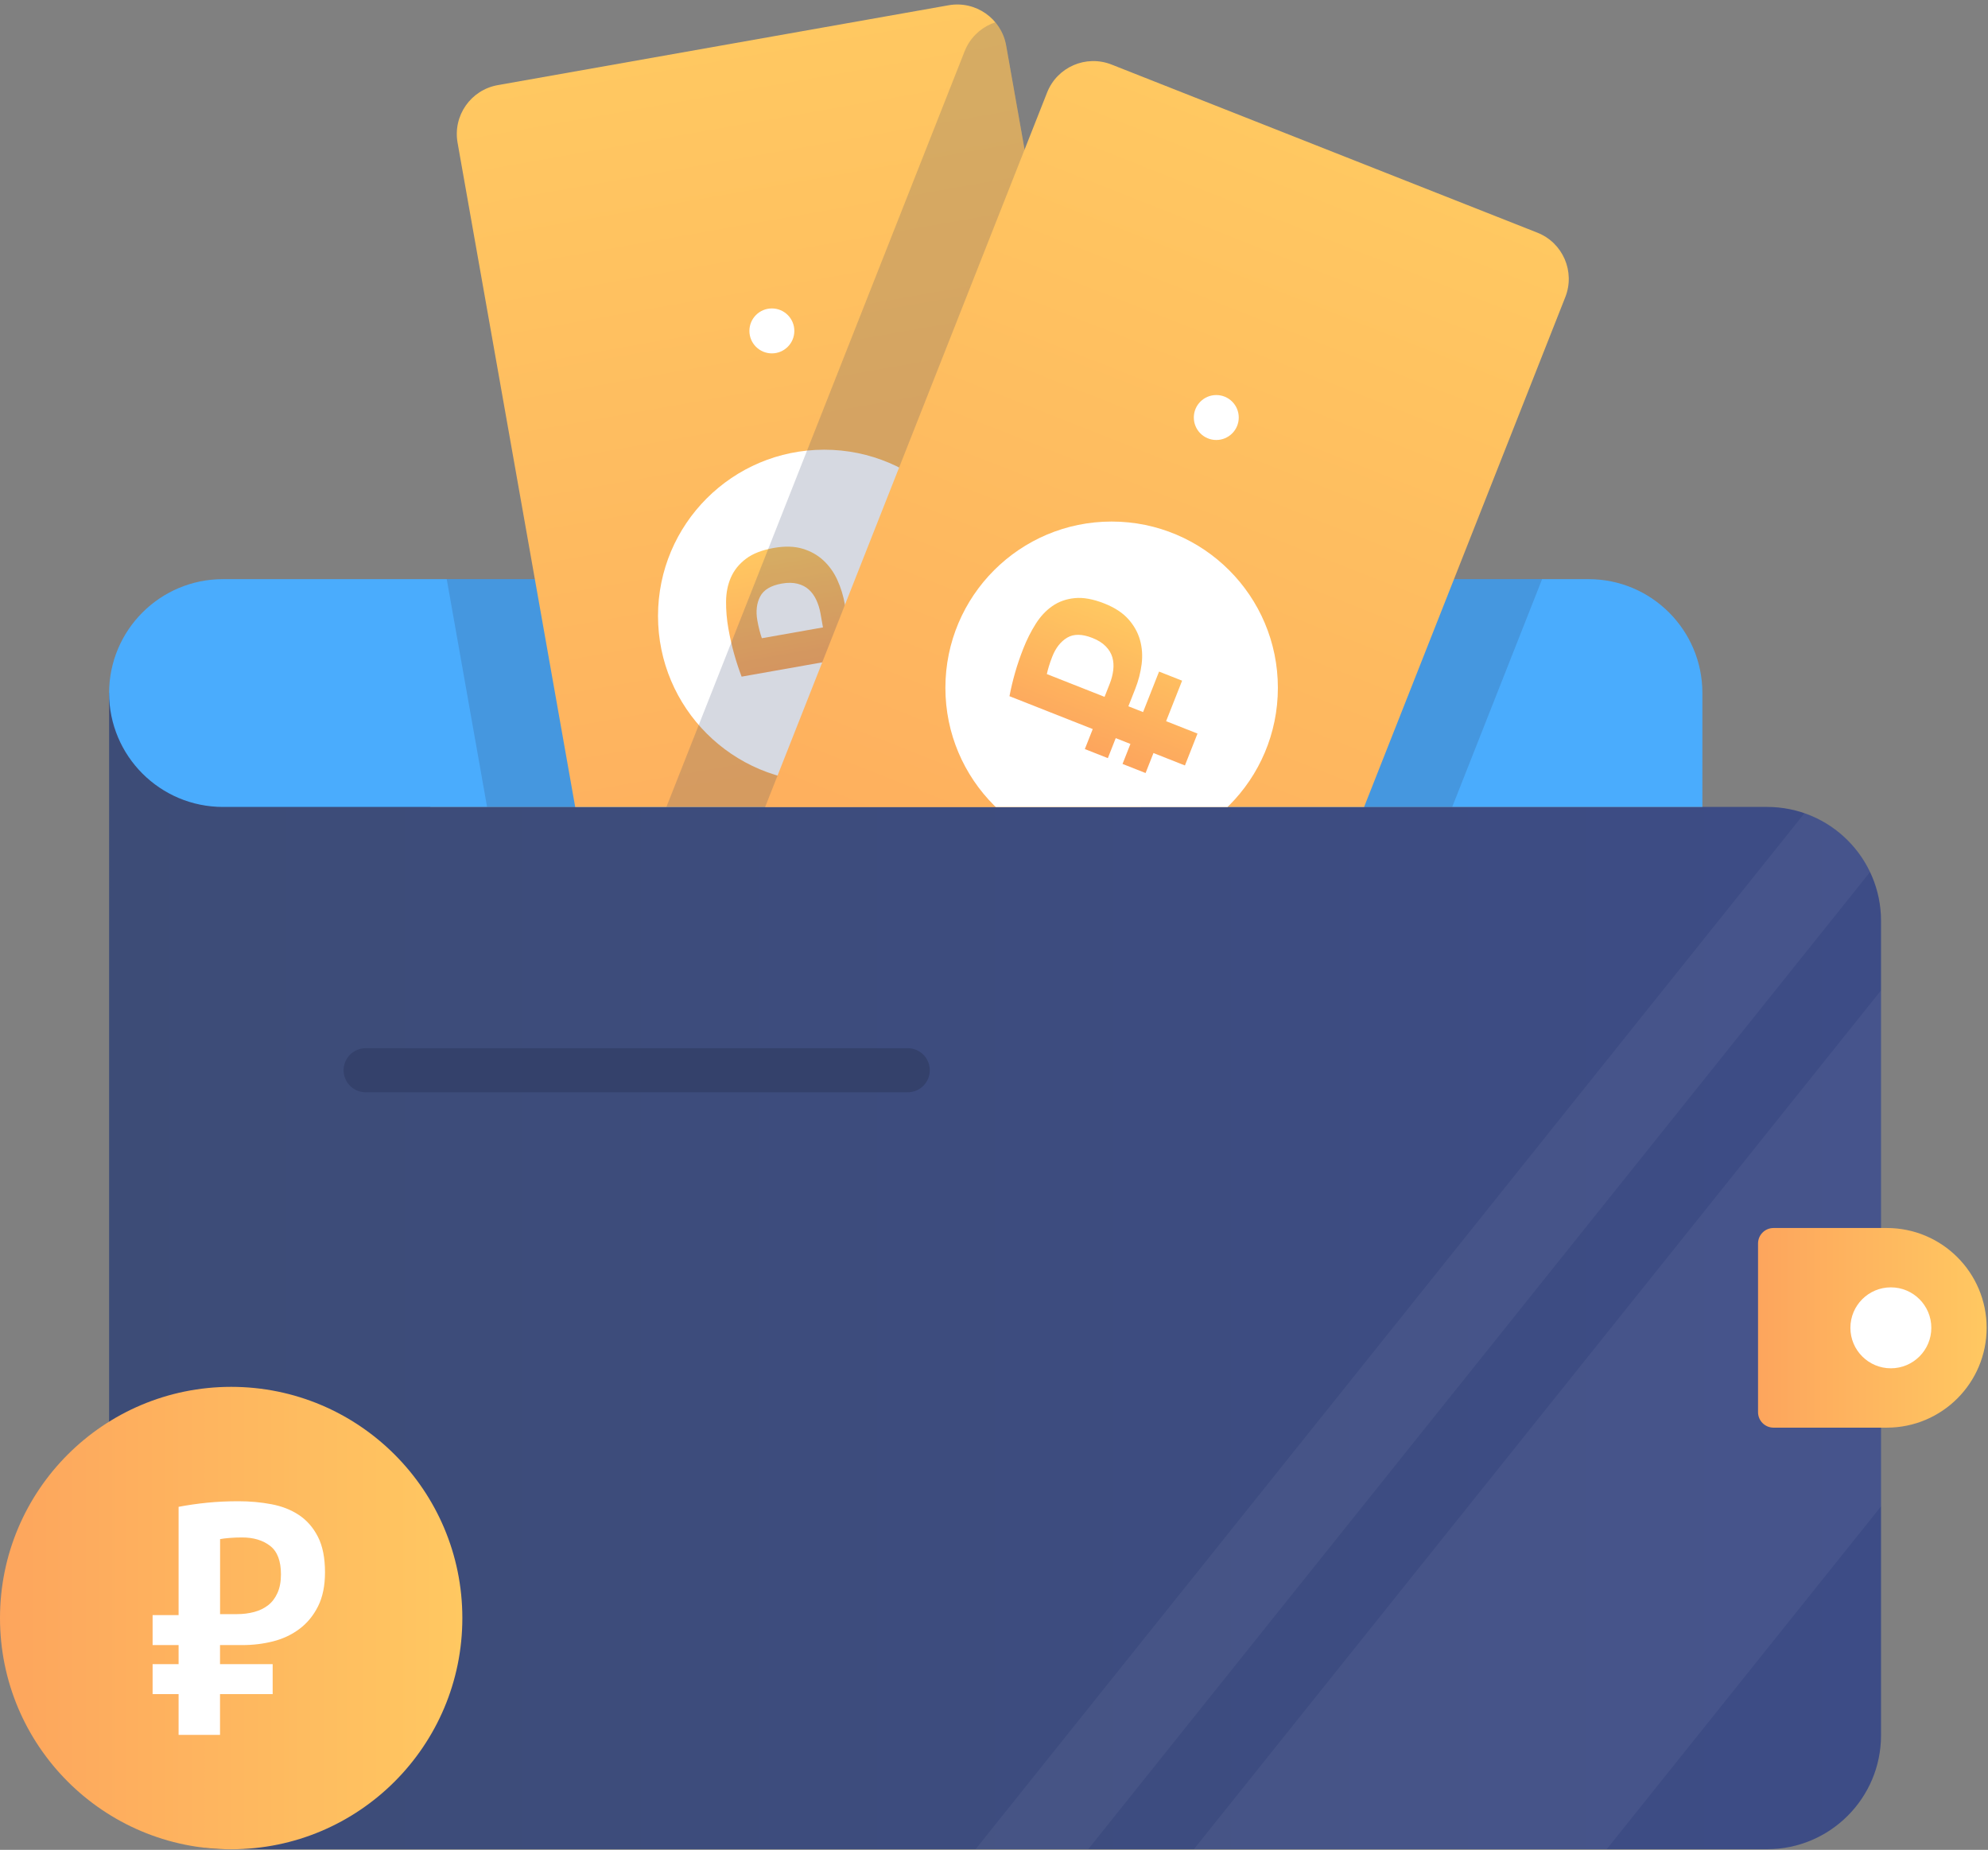 <?xml version="1.0" encoding="UTF-8"?> <!-- Generator: Adobe Illustrator 23.0.3, SVG Export Plug-In . SVG Version: 6.00 Build 0) --> <svg xmlns="http://www.w3.org/2000/svg" xmlns:xlink="http://www.w3.org/1999/xlink" id="Слой_1" x="0px" y="0px" viewBox="0 0 90.253 83.965" style="enable-background:new 0 0 90.253 83.965;" xml:space="preserve"><rect x="0" y="0" width="90.253" height="83.965" fill="#808080" stroke="none"/> <style type="text/css"> .st0{fill:url(#SVGID_1_);} .st1{fill:none;} .st2{fill:#4AACFD;} .st3{opacity:0.2;clip-path:url(#SVGID_3_);fill:#34416B;} .st4{fill:url(#SVGID_4_);} .st5{fill:#FFFFFF;} .st6{clip-path:url(#SVGID_6_);} .st7{fill:url(#SVGID_7_);} .st8{fill:url(#SVGID_8_);} .st9{opacity:0.2;clip-path:url(#SVGID_12_);fill:#34416B;} .st10{fill:url(#SVGID_13_);} .st11{fill:url(#SVGID_14_);} .st12{fill:none;stroke:#34416B;stroke-width:2;stroke-linecap:round;stroke-linejoin:round;stroke-miterlimit:10;} .st13{clip-path:url(#SVGID_18_);} .st14{opacity:0.05;fill:#FFFFFF;} .st15{fill:url(#SVGID_19_);} </style> <linearGradient id="SVGID_1_" gradientUnits="userSpaceOnUse" x1="4.953" y1="57.686" x2="85.397" y2="57.686"> <stop offset="0" style="stop-color:#3D4C77"></stop> <stop offset="1" style="stop-color:#3D4C86"></stop> </linearGradient> <path class="st0" d="M80.225,83.935H10.125c-2.857,0-5.172-2.316-5.172-5.172V31.437 l14.611,5.19h60.661c2.857,0,5.172,2.316,5.172,5.172v36.963 C85.397,81.619,83.081,83.935,80.225,83.935z"></path> <path class="st1" d="M80.225,83.935H10.125c-2.857,0-5.172-2.316-5.172-5.172V31.437 l14.611,5.19h60.661c2.857,0,5.172,2.316,5.172,5.172v36.963 C85.397,81.619,83.081,83.935,80.225,83.935z"></path> <path class="st2" d="M77.286,36.627H10.123c-2.855,0-5.17-2.314-5.17-5.17v-0 c0-2.855,2.314-5.17,5.17-5.17h61.994c2.855,0,5.17,2.314,5.17,5.17V36.627z"></path> <g> <defs> <path id="SVGID_2_" d="M77.286,36.627H10.123c-2.855,0-5.17-2.314-5.17-5.17v-0 c0-2.855,2.314-5.17,5.17-5.17h61.994c2.855,0,5.17,2.314,5.17,5.17V36.627 z"></path> </defs> <clipPath id="SVGID_3_"> <use xlink:href="#SVGID_2_" style="overflow:visible;"></use> </clipPath> <path class="st3" d="M41.678,2.066l8.391,47.377c0.217,1.227-0.601,2.397-1.828,2.614 l-20.463,3.624c-1.227,0.217-2.397-0.601-2.614-1.828L16.773,6.477 c-0.217-1.227,0.601-2.397,1.828-2.614l20.463-3.624 C40.29,0.021,41.46,0.839,41.678,2.066z"></path> <path class="st3" d="M75.063,13.486L57.398,58.24c-0.457,1.159-1.767,1.727-2.926,1.27 l-19.33-7.63c-1.159-0.457-1.727-1.767-1.27-2.926l17.665-44.754 c0.457-1.159,1.767-1.727,2.926-1.27l19.33,7.63 C74.952,11.017,75.52,12.327,75.063,13.486z"></path> </g> <g> <linearGradient id="SVGID_4_" gradientUnits="userSpaceOnUse" x1="0" y1="73.444" x2="20.99" y2="73.444"> <stop offset="0" style="stop-color:#FDA55D"></stop> <stop offset="1" style="stop-color:#FFC861"></stop> </linearGradient> <circle class="st4" cx="10.495" cy="73.444" r="10.495"></circle> <g> <path class="st5" d="M6.928,73.309l1.18-0l-0-4.914 c0.418-0.08,0.852-0.142,1.299-0.187c0.448-0.045,0.921-0.067,1.419-0.067 c0.517,0,1.016,0.045,1.494,0.135c0.478,0.09,0.896,0.254,1.255,0.493 c0.358,0.239,0.645,0.567,0.859,0.986s0.321,0.956,0.321,1.613 c0,0.608-0.105,1.12-0.314,1.539s-0.488,0.759-0.837,1.023 c-0.349,0.264-0.747,0.453-1.195,0.568c-0.448,0.115-0.916,0.172-1.404,0.172 l-1.016,0l0,0.866h2.39l0,1.359l-2.39,0l0,1.852H8.108 l-0-1.852H6.928l-0-1.359l1.18-0l-0-0.866H6.928L6.928,73.309z M9.991,73.265h0.777c0.269,0,0.525-0.032,0.769-0.097 c0.244-0.065,0.456-0.167,0.635-0.306c0.179-0.139,0.321-0.326,0.426-0.56 c0.105-0.234,0.157-0.515,0.157-0.844c0-0.608-0.164-1.038-0.493-1.292 c-0.329-0.254-0.752-0.381-1.27-0.381c-0.199,0-0.388,0.007-0.567,0.022 c-0.179,0.015-0.324,0.032-0.433,0.053L9.991,73.265z"></path> </g> </g> <g> <defs> <rect id="SVGID_5_" x="15.961" y="-6.061" width="58.348" height="42.689"></rect> </defs> <clipPath id="SVGID_6_"> <use xlink:href="#SVGID_5_" style="overflow:visible;"></use> </clipPath> <g class="st6"> <linearGradient id="SVGID_7_" gradientUnits="userSpaceOnUse" x1="37.418" y1="-104.41" x2="90.043" y2="-104.41" gradientTransform="matrix(-0.174 -0.985 0.985 -0.174 151.345 72.506)"> <stop offset="0" style="stop-color:#FDA55D"></stop> <stop offset="1" style="stop-color:#FFC861"></stop> </linearGradient> <path class="st7" d="M45.678,2.066l8.391,47.377c0.217,1.227-0.601,2.397-1.828,2.614 l-20.463,3.624c-1.227,0.217-2.397-0.601-2.614-1.828L20.773,6.477 c-0.217-1.227,0.601-2.397,1.828-2.614l20.463-3.624 C44.29,0.021,45.46,0.839,45.678,2.066z"></path> <g> <circle class="st5" cx="39.715" cy="40.914" r="1.02"></circle> <circle class="st5" cx="35.042" cy="15.02" r="1.02"></circle> <g> <circle class="st5" cx="37.42" cy="27.959" r="7.547"></circle> <g> <linearGradient id="SVGID_8_" gradientUnits="userSpaceOnUse" x1="60.698" y1="-104.41" x2="67.171" y2="-104.41" gradientTransform="matrix(-0.174 -0.985 0.985 -0.174 151.345 72.506)"> <stop offset="0" style="stop-color:#FDA55D"></stop> <stop offset="1" style="stop-color:#FFC861"></stop> </linearGradient> <path class="st8" d="M37.84,30.965l-0.17-0.961l-4.002,0.709 c-0.125-0.329-0.238-0.673-0.339-1.031c-0.101-0.359-0.188-0.74-0.26-1.146 c-0.075-0.421-0.11-0.834-0.106-1.236c0.004-0.402,0.077-0.766,0.221-1.093 c0.143-0.326,0.369-0.607,0.679-0.842c0.31-0.235,0.732-0.4,1.267-0.494 c0.495-0.088,0.927-0.076,1.298,0.033s0.689,0.288,0.954,0.534 c0.265,0.246,0.477,0.543,0.635,0.891c0.158,0.348,0.272,0.721,0.342,1.119 l0.146,0.827l0.706-0.125l-0.345-1.946l1.107-0.196l0.345,1.946l1.508-0.267 l0.271,1.533l-1.508,0.267l0.17,0.961l-1.107,0.196L39.482,29.683l-0.706,0.125 l0.17,0.961L37.84,30.965z M37.362,28.478L37.25,27.845 c-0.039-0.219-0.102-0.423-0.19-0.612c-0.088-0.189-0.201-0.347-0.341-0.473 c-0.139-0.126-0.312-0.215-0.518-0.266c-0.206-0.051-0.442-0.053-0.71-0.006 c-0.495,0.088-0.822,0.283-0.981,0.588c-0.159,0.304-0.202,0.667-0.127,1.089 c0.029,0.162,0.062,0.315,0.1,0.459c0.038,0.144,0.073,0.259,0.105,0.345 L37.362,28.478z"></path> </g> </g> </g> <g> <defs> <path id="SVGID_9_" d="M45.678,2.066l8.391,47.377c0.217,1.227-0.601,2.397-1.828,2.614 l-20.463,3.624c-1.227,0.217-2.397-0.601-2.614-1.828L20.773,6.477 c-0.217-1.227,0.601-2.397,1.828-2.614l20.463-3.624 C44.29,0.021,45.46,0.839,45.678,2.066z"></path> </defs> <clipPath id="SVGID_10_"> <use xlink:href="#SVGID_9_" style="overflow:visible;"></use> </clipPath> </g> </g> <g class="st6"> <defs> <path id="SVGID_11_" d="M45.678,2.066l8.391,47.377c0.217,1.227-0.601,2.397-1.828,2.614 l-20.463,3.624c-1.227,0.217-2.397-0.601-2.614-1.828L20.773,6.477 c-0.217-1.227,0.601-2.397,1.828-2.614l20.463-3.624 C44.29,0.021,45.46,0.839,45.678,2.066z"></path> </defs> <clipPath id="SVGID_12_"> <use xlink:href="#SVGID_11_" style="overflow:visible;"></use> </clipPath> <path class="st9" d="M67.319,11.614l-17.665,44.754c-0.457,1.159-1.767,1.727-2.926,1.27 l-19.33-7.63c-1.159-0.457-1.727-1.767-1.27-2.926l17.665-44.754 c0.457-1.159,1.767-1.727,2.926-1.27l19.33,7.63 C67.208,9.145,67.777,10.455,67.319,11.614z"></path> </g> <g class="st6"> <linearGradient id="SVGID_13_" gradientUnits="userSpaceOnUse" x1="10.815" y1="-46.199" x2="63.44" y2="-46.199" gradientTransform="matrix(0.367 -0.93 0.93 0.367 79.808 82.716)"> <stop offset="0" style="stop-color:#FDA55D"></stop> <stop offset="1" style="stop-color:#FFC861"></stop> </linearGradient> <path class="st10" d="M71.063,13.486L53.398,58.24c-0.457,1.159-1.767,1.727-2.926,1.27 l-19.33-7.63c-1.159-0.457-1.727-1.767-1.27-2.926l17.665-44.754 c0.457-1.159,1.767-1.727,2.926-1.27l19.33,7.63 C70.952,11.017,71.52,12.327,71.063,13.486z"></path> <g> <circle class="st5" cx="45.637" cy="43.457" r="1.02"></circle> <circle class="st5" cx="55.218" cy="18.951" r="1.02"></circle> <g> <circle class="st5" cx="50.467" cy="31.22" r="7.547"></circle> <g> <linearGradient id="SVGID_14_" gradientUnits="userSpaceOnUse" x1="34.095" y1="-46.199" x2="40.568" y2="-46.199" gradientTransform="matrix(0.367 -0.93 0.93 0.367 79.808 82.716)"> <stop offset="0" style="stop-color:#FDA55D"></stop> <stop offset="1" style="stop-color:#FFC861"></stop> </linearGradient> <path class="st11" d="M49.251,34l0.358-0.908l-3.78-1.492 c0.066-0.346,0.149-0.698,0.251-1.056c0.102-0.358,0.228-0.729,0.379-1.112 c0.157-0.398,0.343-0.768,0.557-1.108c0.214-0.34,0.467-0.612,0.76-0.815 c0.293-0.203,0.632-0.324,1.019-0.361c0.387-0.038,0.833,0.043,1.339,0.243 c0.467,0.184,0.83,0.421,1.088,0.708c0.258,0.288,0.436,0.606,0.533,0.954 c0.097,0.348,0.122,0.712,0.074,1.092c-0.048,0.379-0.146,0.757-0.294,1.132 l-0.308,0.781l0.667,0.263l0.726-1.838l1.046,0.413l-0.726,1.838l1.425,0.562 l-0.571,1.448L52.366,34.18l-0.358,0.908l-1.046-0.413l0.358-0.908 l-0.667-0.263l-0.358,0.908L49.251,34z M50.146,31.63l0.236-0.598 c0.082-0.207,0.134-0.414,0.159-0.621c0.024-0.207,0.01-0.401-0.043-0.581 c-0.053-0.18-0.153-0.346-0.302-0.497c-0.148-0.152-0.349-0.277-0.602-0.377 c-0.467-0.184-0.848-0.189-1.144-0.013c-0.295,0.176-0.521,0.463-0.678,0.861 c-0.06,0.153-0.112,0.301-0.155,0.443c-0.043,0.143-0.073,0.259-0.091,0.349 L50.146,31.63z"></path> </g> </g> </g> <g> <defs> <path id="SVGID_15_" d="M71.063,13.486L53.398,58.24 c-0.457,1.159-1.767,1.727-2.926,1.27l-19.33-7.63 c-1.159-0.457-1.727-1.767-1.27-2.926l17.665-44.754 c0.457-1.159,1.767-1.727,2.926-1.27l19.33,7.63 C70.952,11.017,71.52,12.327,71.063,13.486z"></path> </defs> <clipPath id="SVGID_16_"> <use xlink:href="#SVGID_15_" style="overflow:visible;"></use> </clipPath> </g> </g> </g> <line class="st12" x1="16.599" y1="48.578" x2="41.211" y2="48.578"></line> <g> <defs> <path id="SVGID_17_" d="M80.225,83.935H10.125c-2.857,0-5.172-2.316-5.172-5.172V31.437 l14.611,5.19h60.661c2.857,0,5.172,2.316,5.172,5.172v36.963 C85.397,81.619,83.081,83.935,80.225,83.935z"></path> </defs> <clipPath id="SVGID_18_"> <use xlink:href="#SVGID_17_" style="overflow:visible;"></use> </clipPath> <g class="st13"> <rect x="15.516" y="58.541" transform="matrix(0.625 -0.781 0.781 0.625 -22.147 85.619)" class="st14" width="125.015" height="14.629"></rect> <rect x="5.322" y="55.701" transform="matrix(0.625 -0.781 0.781 0.625 -19.6 74.6)" class="st14" width="125.015" height="3.99"></rect> </g> </g> <linearGradient id="SVGID_19_" gradientUnits="userSpaceOnUse" x1="79.813" y1="60.27" x2="90.19" y2="60.27"> <stop offset="0" style="stop-color:#FDA55D"></stop> <stop offset="1" style="stop-color:#FFC861"></stop> </linearGradient> <path class="st15" d="M85.66,64.801h-5.144c-0.388,0-0.703-0.315-0.703-0.703v-7.656 c0-0.388,0.315-0.703,0.703-0.703h5.144c2.502,0,4.531,2.028,4.531,4.531v0 C90.19,62.772,88.162,64.801,85.66,64.801z"></path> <circle class="st5" cx="85.843" cy="60.27" r="1.837"></circle> </svg> 